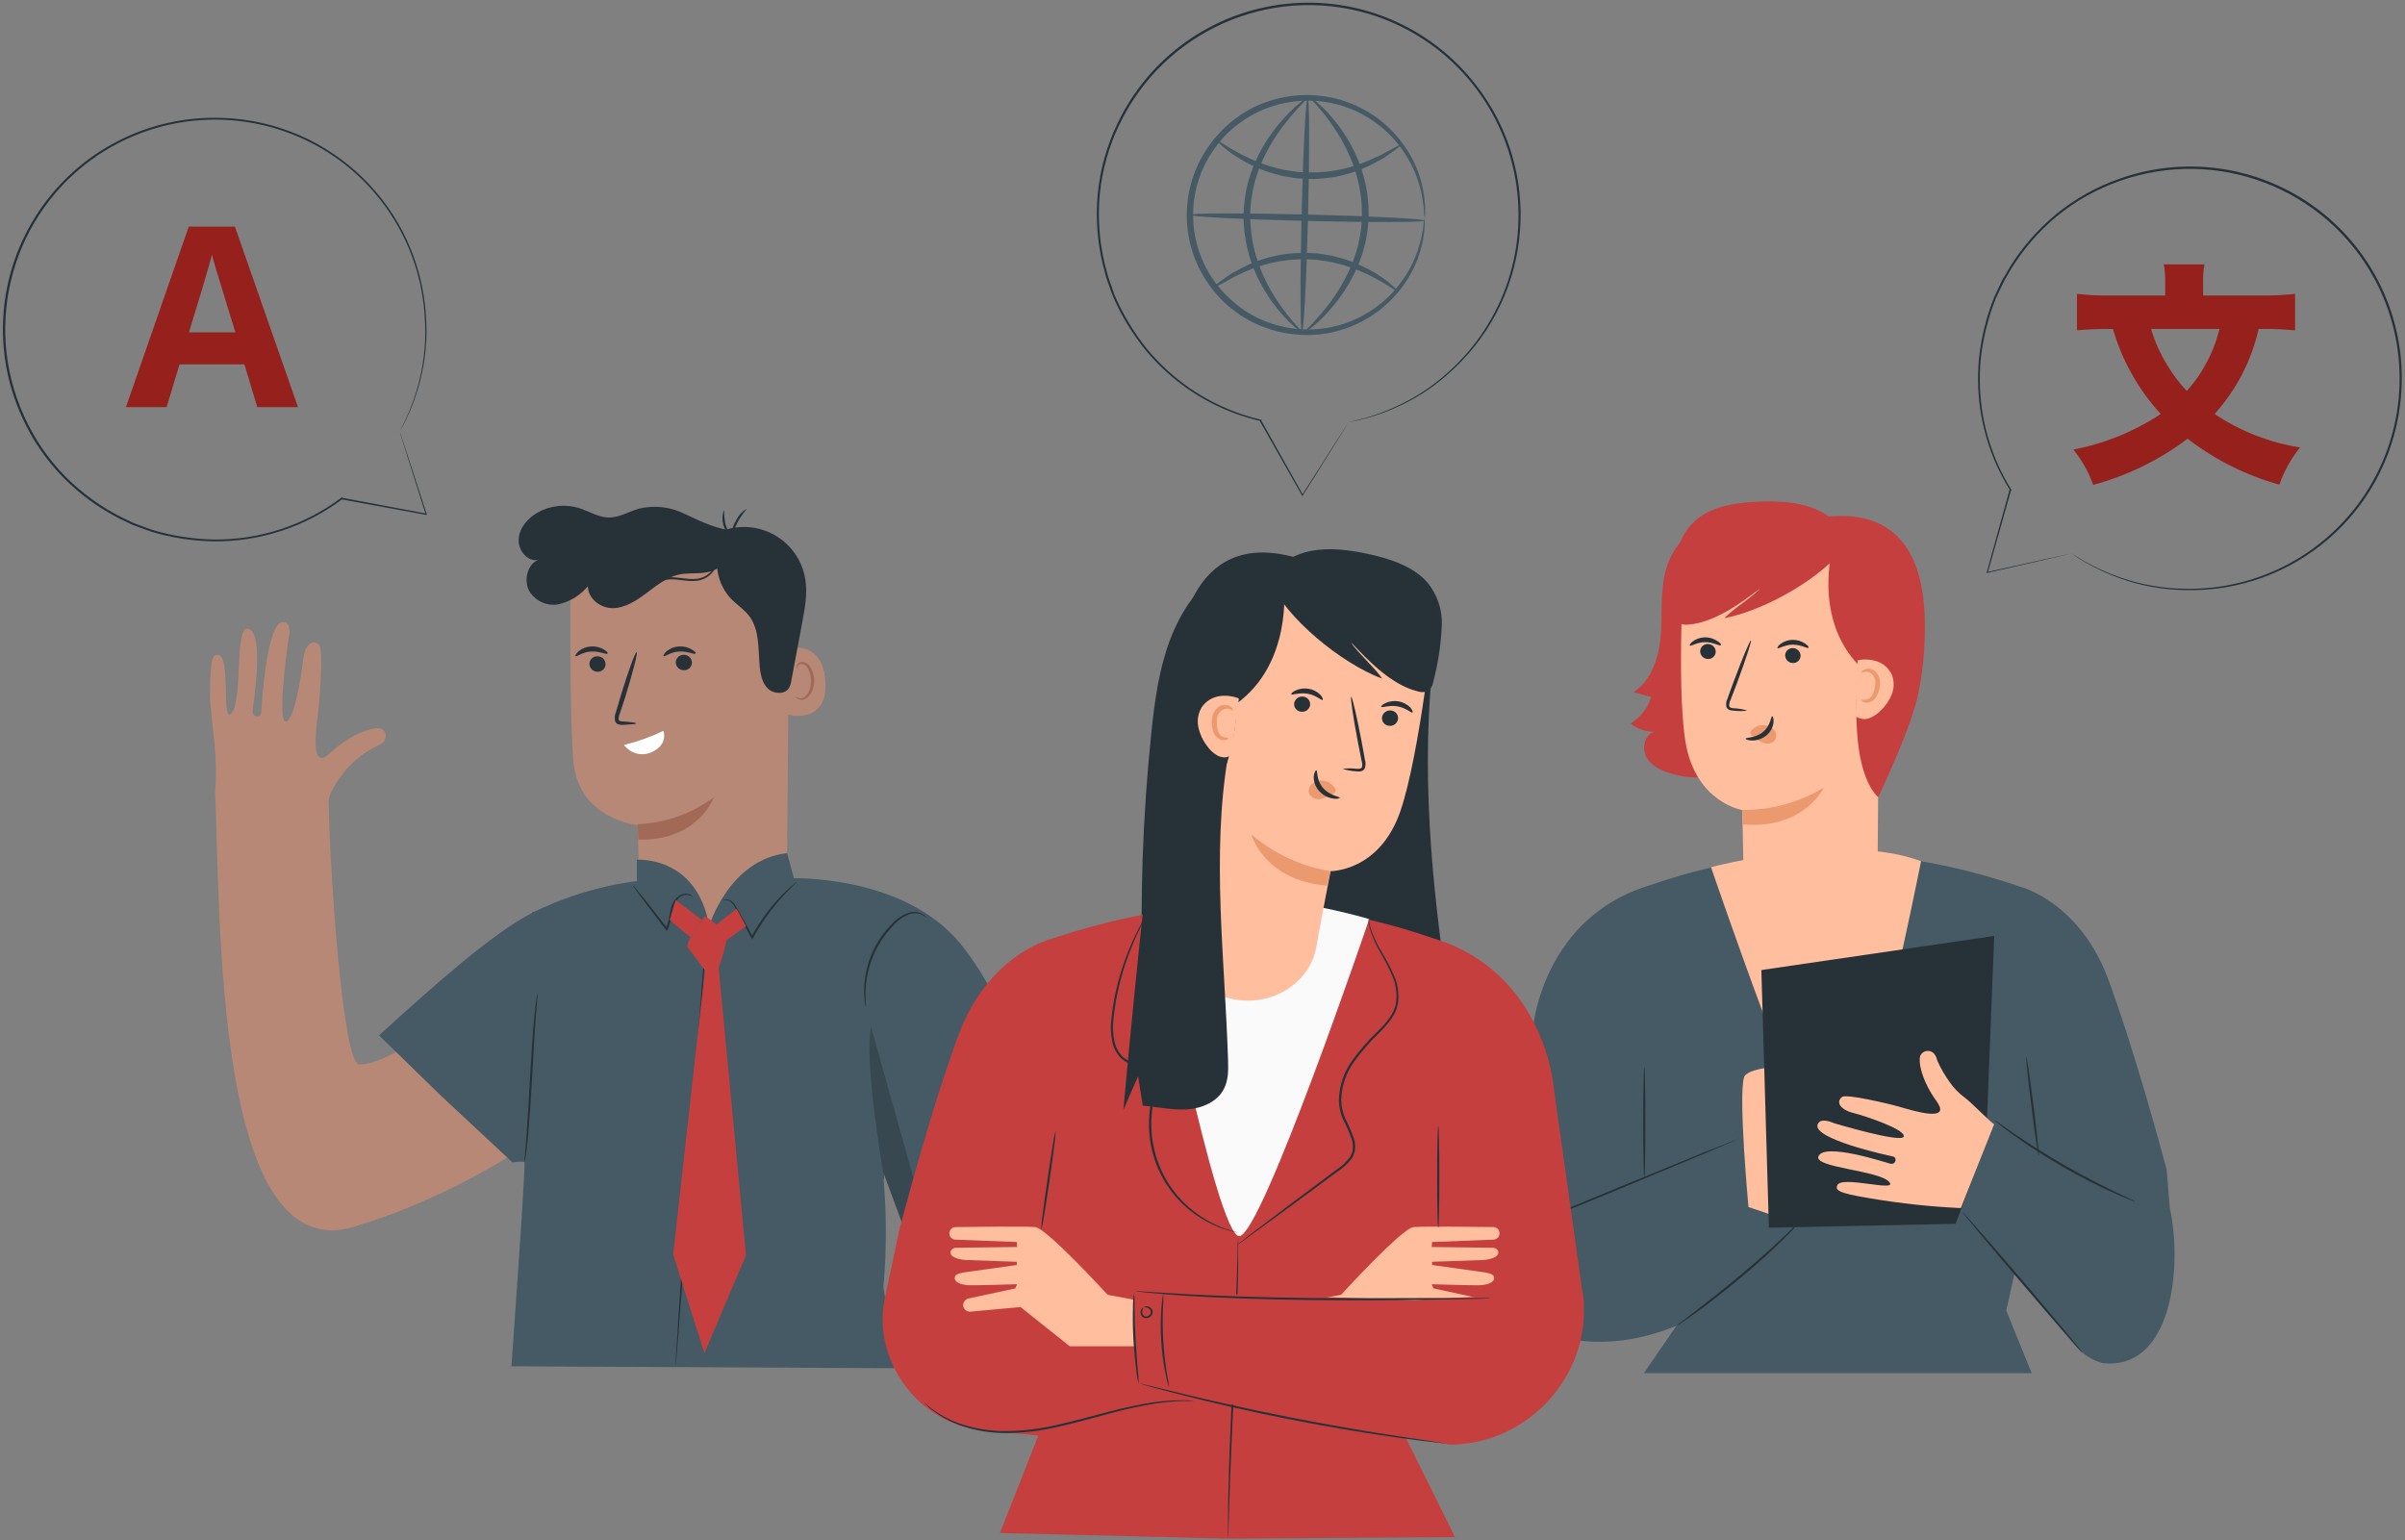 <svg xmlns="http://www.w3.org/2000/svg" xmlns:xlink="http://www.w3.org/1999/xlink" width="573px" height="367px" viewBox="0 0 573 367"><rect x="0" y="0" width="573" height="367" fill="#808080" stroke="none"/><title>Translate-for-us</title><desc>Created with Sketch.</desc><g id="Website" stroke="none" stroke-width="1" fill="none" fill-rule="evenodd"><g id="Our-Ministry" transform="translate(-539, -8782)" fill-rule="nonzero"><g id="Body" transform="translate(-118, 1106)"><g id="Contribute" transform="translate(118, 7145)"><g id="Translate" transform="translate(486, 447)"><g id="Translate-for-us" transform="translate(17, 63)"><g id="speech-bubbles--inject-369" transform="translate(36, 0)"><g id="World" transform="translate(240.274, 0.679)"><path d="M99.176,72.231 C99.038,71.651 98.971,71.057 98.976,70.461 C98.943,69.743 98.86,69.027 98.726,68.321 C98.607,67.356 98.419,66.4 98.166,65.461 C97.541,62.865 96.529,60.377 95.166,58.081 C93.404,55.034 91.076,52.352 88.306,50.181 C84.972,47.539 81.063,45.716 76.896,44.861 C72.118,43.878 67.165,44.185 62.546,45.751 C60.043,46.57 57.682,47.77 55.546,49.311 C53.291,50.858 51.305,52.763 49.666,54.951 C42.393,64.336 42.077,77.364 48.886,87.091 C49.69,88.227 50.572,89.307 51.526,90.321 C52.465,91.289 53.468,92.194 54.526,93.031 C56.577,94.667 58.867,95.979 61.316,96.921 C65.851,98.707 70.779,99.256 75.596,98.511 C79.802,97.855 83.796,96.221 87.256,93.741 C90.129,91.71 92.587,89.147 94.496,86.191 C95.957,83.959 97.079,81.522 97.826,78.961 C98.124,78.035 98.358,77.089 98.526,76.131 C98.693,75.434 98.807,74.725 98.866,74.011 C98.892,73.411 98.99,72.817 99.156,72.241 C99.224,72.836 99.224,73.436 99.156,74.031 C99.148,74.758 99.081,75.484 98.956,76.201 C98.837,77.187 98.647,78.163 98.386,79.121 C97.72,81.777 96.647,84.313 95.206,86.641 C90.923,93.608 83.847,98.392 75.786,99.771 C70.739,100.604 65.561,100.076 60.786,98.241 C58.207,97.278 55.79,95.929 53.616,94.241 C52.489,93.365 51.42,92.416 50.416,91.401 C49.43,90.332 48.515,89.199 47.676,88.011 C40.449,77.756 40.786,63.98 48.506,54.091 C49.395,52.941 50.364,51.855 51.406,50.841 C52.446,49.853 53.555,48.94 54.726,48.111 C56.973,46.504 59.456,45.255 62.086,44.411 C66.943,42.799 72.145,42.522 77.146,43.611 C85.125,45.355 91.963,50.458 95.906,57.611 C97.243,60.018 98.195,62.619 98.726,65.321 C98.949,66.308 99.092,67.311 99.156,68.321 C99.248,69.04 99.282,69.766 99.256,70.491 C99.293,71.072 99.266,71.656 99.176,72.231 Z" id="Path" fill="#455A64"></path><path d="M93.586,54.771 C93.646,54.861 93.136,55.301 92.166,56.021 L90.366,57.311 C90.016,57.551 89.636,57.831 89.226,58.091 L87.846,58.811 C82.849,61.664 77.168,63.095 71.416,62.951 L68.926,62.841 L66.546,62.461 C66.156,62.401 65.766,62.351 65.386,62.271 L64.266,61.971 C63.536,61.771 62.806,61.601 62.116,61.381 C59.675,60.56 57.328,59.48 55.116,58.161 C51.376,55.901 49.546,53.841 49.686,53.711 C49.826,53.581 51.876,55.261 55.686,57.221 C57.889,58.354 60.188,59.291 62.556,60.021 C63.216,60.221 63.916,60.371 64.626,60.551 L65.696,60.811 L66.806,60.981 L69.086,61.321 L71.456,61.411 C76.97,61.529 82.431,60.304 87.366,57.841 L88.766,57.231 C89.186,57.011 89.576,56.781 89.946,56.571 L91.846,55.571 C92.896,54.961 93.516,54.691 93.586,54.771 Z" id="Path" fill="#455A64"></path><path d="M48.866,88.751 C48.806,88.671 49.316,88.231 50.286,87.501 L52.086,86.211 C52.436,85.971 52.816,85.691 53.226,85.431 L54.606,84.711 C59.603,81.862 65.285,80.433 71.036,80.581 L73.526,80.691 L75.906,81.061 C76.296,81.131 76.686,81.181 77.066,81.261 L78.186,81.551 C78.916,81.761 79.646,81.931 80.336,82.151 C82.778,82.965 85.125,84.041 87.336,85.361 C91.076,87.631 92.906,89.691 92.766,89.821 C92.626,89.951 90.576,88.271 86.766,86.311 C84.565,85.17 82.266,84.23 79.896,83.501 C79.226,83.311 78.526,83.161 77.826,82.981 L76.756,82.711 L75.646,82.541 L73.366,82.211 L70.996,82.111 C65.477,81.994 60.013,83.223 55.076,85.691 L53.726,86.321 C53.306,86.541 52.916,86.781 52.546,86.981 L50.646,88.041 C49.556,88.571 48.926,88.841 48.866,88.751 Z" id="Path" fill="#455A64"></path><path d="M99.156,72.881 C99.156,73.311 86.626,73.351 71.156,72.971 C55.686,72.591 43.226,71.971 43.236,71.521 C43.246,71.071 55.756,71.061 71.236,71.441 C86.716,71.821 99.166,72.461 99.156,72.881 Z" id="Path" fill="#455A64"></path><path d="M69.926,99.471 C69.506,99.471 69.466,86.951 69.836,71.521 C70.206,56.091 70.836,43.591 71.286,43.601 C71.736,43.611 71.746,56.131 71.376,71.601 C71.006,87.071 70.346,99.481 69.926,99.471 Z" id="Path" fill="#455A64"></path><path d="M69.926,99.431 C69.826,99.591 66.746,97.501 63.186,92.781 C61.11,90.002 59.428,86.95 58.186,83.711 C56.675,79.713 55.942,75.464 56.026,71.191 C56.127,66.911 57.086,62.694 58.846,58.791 C60.259,55.627 62.096,52.67 64.306,50.001 C68.066,45.451 71.166,43.441 71.306,43.601 C71.446,43.761 68.646,46.061 65.186,50.671 C63.175,53.352 61.496,56.266 60.186,59.351 C58.577,63.104 57.698,67.129 57.596,71.211 C57.537,75.299 58.214,79.363 59.596,83.211 C60.735,86.365 62.264,89.365 64.146,92.141 C67.306,96.911 70.086,99.261 69.926,99.431 Z" id="Path" fill="#455A64"></path><path d="M43.296,113.181 L43.296,113.181 L42.956,113.271 L41.956,113.511 L38.076,114.421 L23.216,117.821 L23.016,117.871 L23.076,117.671 L28.536,97.931 L28.536,97.791 L28.726,97.791 L28.566,98.051 C24.054,90.794 21.469,82.506 21.056,73.971 C20.945,71.583 20.999,69.191 21.216,66.811 C21.48,64.339 21.907,61.887 22.496,59.471 C23.101,56.968 23.887,54.511 24.846,52.121 C25.406,50.931 25.966,49.731 26.536,48.531 C26.823,47.919 27.157,47.331 27.536,46.771 C27.876,46.191 28.216,45.611 28.536,45.031 C31.478,40.294 35.161,36.06 39.446,32.491 C43.973,28.757 49.126,25.856 54.666,23.921 C71.189,18.037 89.583,21.168 103.229,32.187 C116.875,43.207 123.809,60.529 121.536,77.921 C118.321,103.616 96.11,122.662 70.226,121.921 C65.045,121.841 59.911,120.919 55.026,119.191 C51.943,118.114 48.976,116.734 46.166,115.071 C45.166,114.491 44.476,114.071 44.026,113.711 L43.306,113.211 L44.026,113.661 C44.526,113.971 45.256,114.421 46.216,114.981 C49.042,116.594 52.015,117.934 55.096,118.981 C59.969,120.665 65.081,121.553 70.236,121.611 C88.095,122.005 104.813,112.86 114.114,97.609 C123.415,82.358 123.892,63.308 115.366,47.611 C103.61,26.073 77.962,16.249 54.826,24.421 C49.334,26.335 44.222,29.202 39.726,32.891 C35.483,36.429 31.836,40.625 28.926,45.321 C28.586,45.891 28.246,46.471 27.926,47.041 C27.57,47.599 27.253,48.18 26.976,48.781 L25.276,52.321 C24.317,54.69 23.535,57.127 22.936,59.611 C22.345,62.003 21.914,64.432 21.646,66.881 C21.425,69.244 21.369,71.62 21.476,73.991 C21.863,82.459 24.403,90.688 28.856,97.901 L29.036,98.191 L28.696,98.191 L28.696,98.191 L28.876,98.071 C26.726,105.681 24.876,112.341 23.316,117.791 L23.176,117.631 L38.056,114.321 L41.946,113.481 L42.946,113.271 C43.061,113.244 43.178,113.224 43.296,113.211 L43.296,113.211 L43.296,113.181 Z" id="Path" fill="#263238" transform="translate(71.481, 71.471) rotate(-45) translate(-71.481, -71.471) "></path><path d="M71.906,43.611 C72.016,43.451 75.096,45.541 78.646,50.261 C80.722,53.04 82.404,56.092 83.646,59.331 C85.147,63.335 85.88,67.586 85.806,71.861 C85.7,76.137 84.741,80.35 82.986,84.251 C81.566,87.411 79.729,90.367 77.526,93.041 C73.766,97.591 70.656,99.611 70.526,99.441 C70.396,99.271 73.186,96.981 76.636,92.371 C78.647,89.69 80.326,86.776 81.636,83.691 C83.237,79.936 84.113,75.912 84.216,71.831 C84.275,67.743 83.598,63.678 82.216,59.831 C81.071,56.677 79.539,53.677 77.656,50.901 C74.526,46.131 71.726,43.781 71.906,43.611 Z" id="Path" fill="#455A64"></path></g><g id="A" transform="translate(0, 49)"><path d="M95.24,74.88 L95.24,74.88 C95.24,74.88 95.24,74.99 95.37,75.21 C95.5,75.43 95.55,75.76 95.7,76.21 L96.94,79.99 C98.03,83.32 99.62,88.21 101.66,94.48 L101.72,94.68 L101.52,94.68 L81.36,90.99 L81.23,90.99 L81.23,90.85 L81.23,90.85 L81.5,90.98 C72.698,97.557 61.987,101.075 51,101 C48.512,100.96 46.03,100.753 43.57,100.38 C41.023,99.997 38.506,99.432 36.04,98.69 L32.31,97.33 C31.678,97.109 31.063,96.842 30.47,96.53 L28.65,95.66 C23.667,93.152 19.122,89.857 15.19,85.9 C11.068,81.722 7.72,76.847 5.3,71.5 C-2.024,55.571 -0.542,36.98 9.212,22.413 C18.967,7.845 35.592,-0.606 53.11,0.1 C78.984,1.027 99.92,21.457 101.48,47.3 C101.861,52.467 101.399,57.662 100.11,62.68 C99.315,65.85 98.203,68.933 96.79,71.88 C96.3,72.88 95.91,73.65 95.63,74.13 L95.2,74.89 L95.58,74.13 C95.85,73.6 96.23,72.84 96.7,71.83 C98.07,68.875 99.148,65.794 99.92,62.63 C101.164,57.628 101.593,52.458 101.19,47.32 C100.22,32.025 92.288,18.019 79.67,9.32 C62.76,-2.282 40.497,-2.444 23.42,8.91 C3.044,22.564 -4.42,48.982 5.8,71.28 C8.195,76.575 11.505,81.406 15.58,85.55 C19.472,89.468 23.97,92.733 28.9,95.22 L30.71,96.09 C31.294,96.405 31.903,96.673 32.53,96.89 L36.21,98.24 C38.656,98.982 41.153,99.547 43.68,99.93 C46.117,100.301 48.576,100.511 51.04,100.56 C61.937,100.632 72.559,97.141 81.29,90.62 L81.56,90.42 L81.56,90.76 L81.56,90.76 L81.43,90.59 L101.56,94.37 L101.42,94.53 L96.82,80 L95.63,76.2 C95.5,75.78 95.41,75.45 95.34,75.2 C95.27,74.95 95.24,74.86 95.24,74.86 L95.24,74.88 Z" id="Path" fill="#263238"></path><path d="M61.305,69.016 L58.231,58.82 L42.766,58.82 L39.695,69.016 L30,69.016 L44.973,26 L55.97,26 L71,69.016 L61.305,69.016 Z M56.084,51.202 C53.24,41.962 51.639,36.736 51.281,35.525 C50.922,34.314 50.666,33.357 50.511,32.653 C49.873,35.155 48.045,41.338 45.027,51.202 L56.084,51.202 Z" id="Shape" fill="#96201C"></path></g><g id="Chinese" transform="translate(471.274, 60.679)"><path d="M22.296,92.181 L22.296,92.181 L21.956,92.271 L20.956,92.511 L17.076,93.421 L2.216,96.821 L2.016,96.871 L2.076,96.671 L7.536,76.931 L7.536,76.791 L7.726,76.791 L7.566,77.051 C3.054,69.794 0.469,61.506 0.056,52.971 C-0.055,50.583 -0.001,48.191 0.216,45.811 C0.48,43.339 0.907,40.887 1.496,38.471 C2.101,35.968 2.887,33.511 3.846,31.121 C4.406,29.931 4.966,28.731 5.536,27.531 C5.823,26.919 6.157,26.331 6.536,25.771 C6.876,25.191 7.216,24.611 7.536,24.031 C10.478,19.294 14.161,15.06 18.446,11.491 C22.973,7.757 28.126,4.856 33.666,2.921 C50.189,-2.963 68.583,0.168 82.229,11.187 C95.875,22.207 102.809,39.529 100.536,56.921 C97.321,82.616 75.11,101.662 49.226,100.921 C44.045,100.841 38.911,99.919 34.026,98.191 C30.943,97.114 27.976,95.734 25.166,94.071 C24.166,93.491 23.476,93.071 23.026,92.711 L22.306,92.211 L23.026,92.661 C23.526,92.971 24.256,93.421 25.216,93.981 C28.042,95.594 31.015,96.934 34.096,97.981 C38.969,99.665 44.081,100.553 49.236,100.611 C67.095,101.005 83.813,91.86 93.114,76.609 C102.415,61.358 102.892,42.308 94.366,26.611 C82.61,5.073 56.962,-4.751 33.826,3.421 C28.334,5.335 23.222,8.202 18.726,11.891 C14.483,15.429 10.836,19.625 7.926,24.321 C7.586,24.891 7.246,25.471 6.926,26.041 C6.57,26.599 6.253,27.18 5.976,27.781 L4.276,31.321 C3.317,33.69 2.535,36.127 1.936,38.611 C1.345,41.003 0.914,43.432 0.646,45.881 C0.425,48.244 0.369,50.62 0.476,52.991 C0.863,61.459 3.403,69.688 7.856,76.901 L8.036,77.191 L7.696,77.191 L7.696,77.191 L7.876,77.071 C5.726,84.681 3.876,91.341 2.316,96.791 L2.176,96.631 L17.056,93.321 L20.946,92.481 L21.946,92.271 C22.061,92.244 22.178,92.224 22.296,92.211 L22.296,92.211 L22.296,92.181 Z" id="Path" fill="#263238"></path><path d="M66.848,38.703 C65.988,42.531 64.631,46.229 62.811,49.703 C61.053,53.046 58.887,56.156 56.363,58.963 C62.494,63.067 69.442,65.789 76.726,66.941 C74.585,69.59 72.915,72.589 71.792,75.805 C63.868,73.599 56.445,69.882 49.93,64.858 C43.202,69.923 35.572,73.657 27.448,75.861 C26.351,72.812 24.755,69.966 22.726,67.441 C30.153,66.018 37.225,63.137 43.534,58.963 C40.794,55.985 38.422,52.688 36.469,49.142 C34.628,45.843 33.179,42.34 32.152,38.703 L31.033,38.703 C28.339,38.703 25.819,38.815 23.576,39.04 L23.576,30.344 C26.123,30.637 28.685,30.769 31.249,30.737 L44.591,30.737 L44.591,27.138 C44.6,25.858 44.488,24.58 44.254,23.321 L53.952,23.321 C53.721,24.561 53.609,25.821 53.618,27.082 L53.618,30.731 L67.799,30.731 C70.385,30.763 72.97,30.631 75.54,30.338 L75.54,39.04 C73.08,38.8 70.609,38.687 68.138,38.703 L66.848,38.703 Z M41.23,38.703 C42.099,41.689 43.371,44.543 45.01,47.186 C46.33,49.461 47.915,51.572 49.732,53.474 C51.46,51.588 52.947,49.495 54.159,47.242 C55.68,44.574 56.812,41.702 57.52,38.712 L41.23,38.703 Z" id="Shape" fill="#96201C"></path></g></g><g id="character-3--inject-369" transform="translate(391, 140)"><path d="M50.7,6.9 C45.81,8.04 42.7,12.99 41.63,17.9 C40.56,22.81 41.1,27.9 40.63,32.9 C40.16,37.9 38.41,43.21 34.2,45.9 L38.39,47.12 C37.562,49.744 35.815,51.981 33.47,53.42 C35.108,54.687 37.12,55.373 39.19,55.37 C36.73,56.02 36.05,59.54 37.41,61.69 C38.77,63.84 41.36,64.86 43.83,65.49 C46.719,66.377 49.793,66.471 52.73,65.76 C56.73,64.55 59.81,60.99 61.36,57.05 C62.91,53.11 63.2,48.81 63.36,44.58 C63.66,33.99 63.04,23.29 60.36,13.04 C59.7,10.56 58.8,7.93 56.69,6.47 C54.58,5.01 50.98,5.6 50.34,8.08" id="Path" fill="#C53F3F"></path><path d="M161.23,159.76 C160.07,155.34 153.31,130.44 147.23,114.18 C140.52,96.13 126.68,92.4 126.68,92.4 C95.53,81.77 67.54,81.71 37.68,92.07 C36.68,92.37 35.79,92.69 34.9,93.07 L34.81,93.07 L34.81,93.07 C12.64,101.77 10.35,125.19 10.35,125.19 L1,182 C0.902,182.449 0.829,182.903 0.78,183.36 L0.69,183.9 L0.69,183.9 C0.366,189.333 3.384,194.415 8.31,196.73 C21.31,202.73 33.75,201.3 44.43,196.89 L36.67,208.19 L129.06,208.19 L123,193.28 L125,184.28 L139.31,201.5 C141.024,203.561 143.321,205.056 145.9,205.79 C162.4,207.71 165.07,183.14 161.97,168.84 L161.97,168.84" id="Path" fill="#455A64"></path><path d="M102.7,86.21 C102.7,86.21 87.79,161.21 82.54,160.63 C77.29,160.05 52.66,87.63 52.66,87.63 C52.66,87.63 84.14,79.23 102.7,86.21 Z" id="Path" fill="#FFBE9D"></path><path d="M60.42,91.74 C60.34,83.11 60.1,74.02 60.1,74.02 C60.1,74.02 48.97,72.25 46.57,57.75 C44.29,43.93 46.38,11.96 46.38,11.96 L46.38,11.96 C62.502,5.374 81.02,9.501 92.82,22.31 L92.82,22.31 L92.31,92.43 C92.25,100.57 85.2,107 76.49,106.87 L76.49,106.87 C67.68,106.74 60.49,100 60.42,91.74 Z" id="Path" fill="#FFBE9D"></path><path d="M50.07,36.15 C50.064,37.158 50.862,37.987 51.87,38.02 C52.349,38.056 52.822,37.896 53.182,37.578 C53.541,37.26 53.757,36.81 53.78,36.33 C53.786,35.322 52.988,34.493 51.98,34.46 C51.501,34.424 51.028,34.584 50.668,34.902 C50.309,35.22 50.093,35.67 50.07,36.15 L50.07,36.15 Z" id="Path" fill="#263238"></path><path d="M47.62,34.83 C47.85,35.07 49.25,34.02 51.25,34.01 C53.25,34 54.73,35.01 54.95,34.75 C55.17,34.49 54.81,34.21 54.17,33.75 C53.287,33.148 52.238,32.836 51.17,32.86 C50.126,32.883 49.115,33.233 48.28,33.86 C47.71,34.28 47.5,34.72 47.62,34.83 Z" id="Path" fill="#263238"></path><path d="M70.32,37.12 C70.314,38.128 71.112,38.957 72.12,38.99 C72.594,39.017 73.059,38.854 73.412,38.537 C73.765,38.219 73.977,37.774 74,37.3 C74.006,36.292 73.208,35.463 72.2,35.43 C71.726,35.403 71.261,35.566 70.908,35.883 C70.555,36.201 70.343,36.646 70.32,37.12 L70.32,37.12 Z" id="Path" fill="#263238"></path><path d="M68.51,35.43 C68.75,35.67 70.15,34.62 72.15,34.61 C74.15,34.6 75.63,35.61 75.84,35.35 C76.05,35.09 75.71,34.81 75.07,34.35 C74.187,33.748 73.138,33.436 72.07,33.46 C71.024,33.475 70.011,33.826 69.18,34.46 C68.61,34.88 68.4,35.32 68.51,35.43 Z" id="Path" fill="#263238"></path><path d="M61.34,50.32 C60.281,50 59.186,49.812 58.08,49.76 C57.57,49.76 57.08,49.61 57,49.26 C56.951,48.731 57.066,48.201 57.33,47.74 L58.82,43.84 C60.88,38.28 62.38,33.72 62.15,33.63 C61.92,33.54 60.07,37.99 58,43.55 C57.51,44.92 57,46.22 56.58,47.47 C56.264,48.086 56.175,48.795 56.33,49.47 C56.479,49.834 56.79,50.108 57.17,50.21 C57.454,50.284 57.746,50.324 58.04,50.33 C59.136,50.467 60.245,50.464 61.34,50.32 L61.34,50.32 Z" id="Path" fill="#263238"></path><path d="M60.1,74 C66.932,74.062 73.648,72.227 79.5,68.7 C79.5,68.7 74.84,78.7 60.31,77.43 L60.1,74 Z" id="Path" fill="#EB996E"></path><path d="M62.21,55.14 C62.986,54.167 64.202,53.655 65.44,53.78 C66.332,53.858 67.155,54.295 67.72,54.99 C68.273,55.672 68.341,56.627 67.89,57.38 C67.236,58.118 66.198,58.384 65.27,58.05 C64.324,57.722 63.454,57.209 62.71,56.54 C62.481,56.382 62.284,56.182 62.13,55.95 C61.976,55.727 61.976,55.433 62.13,55.21" id="Path" fill="#EB996E"></path><path d="M67.24,51.67 C66.91,51.67 66.92,53.83 65.07,55.38 C63.22,56.93 60.9,56.71 60.89,57.01 C60.89,57.15 61.41,57.43 62.39,57.45 C63.663,57.46 64.899,57.021 65.88,56.21 C66.826,55.435 67.426,54.317 67.55,53.1 C67.63,52.2 67.39,51.66 67.24,51.67 Z" id="Path" fill="#263238"></path><path d="M85,10.62 C79.83,18.28 65.91,26.32 55.88,28.3 C57.03,26.73 63.15,22.81 64.29,21.25 C59.79,24.73 53.29,29.4 47.29,29.82 C46.58,29.93 45.853,29.829 45.2,29.53 C44.498,28.992 44.091,28.154 44.1,27.27 C43.688,22.893 43.752,18.484 44.29,14.12 C44.709,10.432 46.523,7.044 49.36,4.65 C53.19,1.58 58.72,0.75 63.95,0.53 C68.33,0.35 72.85,0.53 76.89,2.04 C80.93,3.55 84.41,6.62 85.06,10.36" id="Path" fill="#C53F3F"></path><path d="M103.43,35.99 C103.73,28.49 105.97,1.45 80.2,4.13 L81.66,11.4 C81.66,11.4 76.85,28.24 87.92,39.6 C87.92,39.6 84.77,63.32 92.47,70.98 C92.47,70.98 100.73,53.8 102.15,45.71 C102.774,42.499 103.201,39.253 103.43,35.99 Z" id="Path" fill="#C53F3F"></path><path d="M87.59,38.34 C89.142,38.002 90.757,38.096 92.26,38.61 C93.771,39.144 95.008,40.255 95.7,41.7 C96.312,43.178 96.337,44.834 95.77,46.33 C95.199,47.815 94.304,49.155 93.15,50.25 C92.374,51.091 91.412,51.738 90.34,52.14 C89.25,52.523 88.041,52.343 87.11,51.66" id="Path" fill="#FFBE9D"></path><path d="M88.5,47.74 C88.33,47.8 89.01,48.74 90.42,48.35 C91.183,48.087 91.812,47.533 92.17,46.81 C92.587,46.008 92.842,45.131 92.92,44.23 C93.034,43.269 92.796,42.299 92.25,41.5 C91.8,40.818 91.064,40.38 90.25,40.31 C88.79,40.31 88.34,41.31 88.51,41.31 C88.68,41.31 89.19,40.9 90.14,41.12 C91.357,41.573 92.056,42.851 91.78,44.12 C91.62,45.72 91.01,47.18 90.16,47.55 C89.31,47.92 88.6,47.61 88.5,47.74 Z" id="Path" fill="#EB996E"></path><path d="M36.75,161.59 C36.61,161.59 36.49,155.7 36.49,148.43 C36.49,141.16 36.61,135.28 36.75,135.28 C36.89,135.28 37.01,141.17 37.01,148.43 C37.01,155.69 36.89,161.59 36.75,161.59 Z" id="Path" fill="#263238"></path><path d="M74.3,134.73 C74.3,134.73 61.3,134.88 60.51,137.73 C59.15,142.49 61.58,168.62 61.58,168.62 L73.53,172.62 C73.53,172.62 79.29,171.29 76.63,160.2 C74.893,153.232 72.236,146.527 68.73,140.26 C68.73,140.26 84.61,140.7 84.17,137.15 C83.73,133.6 74.3,134.73 74.3,134.73 Z" id="Path" fill="#FFBE9D"></path><path d="M69.14,142.44 C69.85,142.3 85.72,140.99 84.73,143.53 C83.74,146.07 69.14,146.7 69.14,146.7 L69.14,142.44 Z" id="Path" fill="#FFBE9D"></path><polygon id="Path" fill="#263238" points="120.13 104.02 118.17 153.58 110.93 172.61 66.45 173.53 64.65 112.14"></polygon><path d="M59.48,152.2 C59.312,152.315 59.131,152.409 58.94,152.48 L57.34,153.2 L51.41,155.73 L31.79,163.92 L21,168.37 C18.024,169.486 15.136,170.823 12.36,172.37 C10.5,173.424 8.858,174.822 7.52,176.49 C6.6,177.69 6.27,178.49 6.22,178.49 C6.272,178.29 6.353,178.098 6.46,177.92 C6.708,177.388 7.01,176.882 7.36,176.41 C8.652,174.663 10.285,173.197 12.16,172.1 C14.932,170.501 17.828,169.126 20.82,167.99 L31.63,163.51 L51.31,155.46 L57.31,153.08 L58.95,152.46 C59.115,152.352 59.293,152.265 59.48,152.2 Z" id="Path" fill="#263238"></path><path d="M74.19,171.62 C73.894,172.047 73.56,172.445 73.19,172.81 C72.54,173.56 71.57,174.61 70.32,175.86 C67.83,178.38 64.23,181.7 60.09,185.16 C55.95,188.62 52.09,191.6 49.21,193.68 C47.78,194.68 46.61,195.54 45.79,196.1 C45.381,196.408 44.946,196.679 44.49,196.91 C44.852,196.541 45.247,196.206 45.67,195.91 L48.99,193.36 C51.79,191.21 55.62,188.2 59.76,184.74 C63.9,181.28 67.52,178.03 70.06,175.58 C71.34,174.37 72.35,173.35 73.06,172.66 C73.406,172.281 73.784,171.933 74.19,171.62 Z" id="Path" fill="#263238"></path><path d="M141.18,203.34 C141.07,203.44 134.55,195.96 126.61,186.64 C118.67,177.32 112.32,169.7 112.43,169.64 C112.54,169.58 119.06,177 127,186.3 C134.94,195.6 141.29,203.25 141.18,203.34 Z" id="Path" fill="#263238"></path><path d="M153.75,167.33 C153.257,167.2 152.775,167.029 152.31,166.82 C151.39,166.46 150.07,165.9 148.46,165.18 C145.24,163.73 140.86,161.57 136.2,158.87 C131.54,156.17 127.47,153.46 124.61,151.39 C123.18,150.39 122.04,149.49 121.27,148.87 C120.853,148.573 120.465,148.238 120.11,147.87 C120.561,148.108 120.989,148.385 121.39,148.7 C122.28,149.31 123.44,150.11 124.82,151.08 C127.73,153.08 131.82,155.72 136.46,158.41 C141.1,161.1 145.46,163.31 148.62,164.83 L152.39,166.62 C152.864,166.816 153.319,167.053 153.75,167.33 Z" id="Path" fill="#263238"></path><path d="M130.73,156.45 C130.59,156.45 129.81,151.18 128.99,144.64 C128.17,138.1 127.62,132.77 127.76,132.76 C127.9,132.75 128.69,138.03 129.51,144.57 C130.33,151.11 130.88,156.44 130.73,156.45 Z" id="Path" fill="#263238"></path><path d="M112.19,168.86 C104.99,168.53 97.817,167.761 90.71,166.56 C82.3,165.22 82.39,164.45 82.71,163.49 C83.51,160.91 97.59,165.29 95.06,162.58 C92.53,159.87 77.28,159.23 78.23,156.58 C79.47,153.11 94.13,157.97 95.4,158.29 C96.67,158.61 97.12,156.78 95.96,156.55 C94.3,156.22 76.87,152.37 78.05,148.95 C78.71,147.05 81.99,148.64 81.99,148.64 C81.99,148.64 98.06,153.46 98.57,151.82 C99.08,150.18 89.74,147.01 86.51,146.18 C83.28,145.35 82.39,143.49 83.89,142.37 C84.89,141.61 94.89,143.94 98,144.85 C101.11,145.76 109.82,148.38 106.52,143.6 L106.38,143.37 C103,138.75 101.93,134.07 102.54,132.5 C102.882,131.832 103.57,131.412 104.32,131.412 C105.07,131.412 105.758,131.832 106.1,132.5 C106.261,132.731 106.374,132.994 106.43,133.27 C106.462,133.409 106.502,133.546 106.55,133.68 C107.345,135.473 108.324,137.178 109.47,138.77 C110.461,140.224 111.692,141.499 113.11,142.54 C114.75,143.73 118.9,148.11 120.11,148.89" id="Path" fill="#FFBE9D"></path></g><g id="character-2--inject-369" transform="translate(86, 141)"><path d="M119.59,108.91 L119.59,108.91 C110.236,108.739 102.662,101.261 102.37,91.91 C102.13,84.12 101.95,76.61 101.95,76.61 C101.95,76.61 87.64,75.28 86.59,61.12 C85.54,46.96 85.99,14.27 85.99,14.27 L85.99,14.27 C101.962,6.209 121.047,7.421 135.87,17.44 L138.07,18.93 L137.46,91.53 C137.415,96.211 135.503,100.68 132.147,103.944 C128.791,107.208 124.27,108.996 119.59,108.91 L119.59,108.91 Z" id="Path" fill="#B78876"></path><path d="M101.6,52.38 C101.6,52.22 100.38,52.05 98.4,51.9 C97.88,51.9 97.48,51.79 97.4,51.52 C97.357,51.007 97.453,50.492 97.68,50.03 L99,46 C100.78,40.22 102,35.46 101.69,35.37 C101.38,35.28 99.69,39.89 97.93,45.67 C97.51,47.08 97.11,48.43 96.72,49.76 C96.428,50.436 96.376,51.19 96.57,51.9 C96.745,52.284 97.089,52.565 97.5,52.66 C97.79,52.717 98.085,52.737 98.38,52.72 C100.36,52.64 101.59,52.53 101.6,52.38 Z" id="Path" fill="#263238"></path><path d="M108.07,54.14 C105.065,55.593 101.914,56.722 98.67,57.51 C100.163,59.538 102.858,60.268 105.17,59.27 C109.31,57.45 108.07,54.14 108.07,54.14 Z" id="Path" fill="#FFFFFF"></path><path d="M101.92,76.39 C108.47,76.11 114.789,73.886 120.07,70 C120.07,70 116.33,80.47 102.07,80.06 L101.92,76.39 Z" id="Path" fill="#A36957"></path><path d="M137.28,36.42 C137.272,35.287 138.149,34.344 139.28,34.27 C141.93,34.2 146.28,35.27 146.66,42.54 C147.24,52.97 137.21,50.37 137.18,50.07 C137.15,49.77 137.25,40.47 137.28,36.42 Z" id="Path" fill="#B78876"></path><path d="M139.52,46 C139.52,46 139.7,46.12 140.02,46.24 C140.457,46.415 140.943,46.415 141.38,46.24 C142.46,45.77 143.29,43.97 143.23,42.09 C143.212,41.195 142.989,40.316 142.58,39.52 C142.348,38.869 141.809,38.375 141.14,38.2 C140.701,38.109 140.259,38.345 140.09,38.76 C139.97,39.06 140.09,39.26 139.99,39.28 C139.89,39.3 139.76,39.12 139.82,38.68 C139.865,38.422 139.995,38.186 140.19,38.01 C140.467,37.774 140.827,37.659 141.19,37.69 C142.074,37.81 142.832,38.382 143.19,39.2 C143.68,40.055 143.958,41.015 144,42 C144.05,44.1 143.08,46.13 141.6,46.65 C141.044,46.845 140.428,46.775 139.93,46.46 C139.55,46.22 139.48,46 139.52,46 Z" id="Path" fill="#A36957"></path><path d="M90.43,38.26 C90.5,39.302 91.386,40.1 92.43,40.06 C92.926,40.066 93.403,39.87 93.751,39.517 C94.1,39.165 94.291,38.686 94.28,38.19 C94.221,37.141 93.33,36.335 92.28,36.38 C91.783,36.377 91.306,36.575 90.958,36.929 C90.61,37.283 90.419,37.763 90.43,38.26 Z" id="Path" fill="#263238"></path><path d="M87.16,36.33 C87.42,36.56 88.8,35.33 90.86,35.24 C92.92,35.15 94.52,36.02 94.72,35.76 C94.92,35.5 94.55,35.2 93.86,34.76 C92.919,34.205 91.829,33.953 90.74,34.04 C89.666,34.106 88.642,34.516 87.82,35.21 C87.22,35.76 87,36.22 87.16,36.33 Z" id="Path" fill="#263238"></path><path d="M111,37.9 C111.064,38.945 111.954,39.746 113,39.7 C113.497,39.705 113.975,39.51 114.325,39.158 C114.675,38.806 114.868,38.327 114.86,37.83 C114.79,36.788 113.904,35.99 112.86,36.03 C112.364,36.027 111.888,36.224 111.538,36.575 C111.189,36.927 110.995,37.404 111,37.9 L111,37.9 Z" id="Path" fill="#263238"></path><path d="M108.13,36.33 C108.39,36.56 109.77,35.33 111.83,35.24 C113.89,35.15 115.48,36.02 115.69,35.76 C115.9,35.5 115.52,35.2 114.82,34.76 C113.883,34.204 112.796,33.952 111.71,34.04 C110.636,34.106 109.612,34.516 108.79,35.21 C108.19,35.76 108,36.22 108.13,36.33 Z" id="Path" fill="#263238"></path><path d="M121.8,9.36 C119.888,13.87 120.813,19.083 124.16,22.66 C125.55,24.1 127.31,25.2 128.52,26.81 C131.02,30.14 130.61,34.72 131.01,38.86 C131.19,40.78 131.64,42.86 133.01,44.13 C134.38,45.4 137.06,45.53 138.01,43.88 C138.277,43.357 138.453,42.792 138.53,42.21 C139.403,37.59 140.27,32.973 141.13,28.36 C141.78,24.89 142.44,21.36 141.84,17.86 C141.132,13.744 138.717,10.118 135.191,7.878 C131.665,5.638 127.357,4.992 123.33,6.1" id="Path" fill="#263238"></path><path d="M124,6.43 C119.19,5.51 116.49,3.97 113.09,2.43 C109.732,0.763 105.896,0.327 102.25,1.2 C99.83,1.88 97.54,3.34 95.05,3.31 C92.56,3.28 90.35,1.82 87.99,1.07 C84.726,0.062 81.193,0.423 78.2,2.07 C75.87,3.35 73.78,5.64 73.58,8.44 C73.38,11.24 75.88,14.13 78.39,13.33 C75.77,14.24 74.71,18.1 76.01,20.67 C77.402,23.146 80.2,24.479 83,24 C85.767,23.389 88.252,21.872 90.06,19.69 C90.12,22.81 93.25,25 96.15,24.91 C99.05,24.82 101.67,23.08 104.06,21.29 C106.45,19.5 108.87,17.55 111.71,16.92 C113.71,16.48 115.71,16.72 117.71,16.48 C119.71,16.24 121.86,15.37 122.83,13.48 C123.8,11.59 127.64,9.37 125.63,9.31" id="Path" fill="#263238"></path><path d="M95.5,21.78 C95.846,21.989 96.204,22.179 96.57,22.35 C97.612,22.696 98.738,22.696 99.78,22.35 C100.504,22.139 101.196,21.833 101.84,21.44 C102.54,21.02 103.25,20.44 104.01,19.93 C104.801,19.328 105.641,18.793 106.52,18.33 C107.493,17.832 108.567,17.562 109.66,17.54 C111.89,17.54 113.9,18.1 115.72,17.94 C117.342,17.841 118.836,17.028 119.8,15.72 C120.474,14.851 120.896,13.813 121.02,12.72 C121.1,11.94 121.02,11.5 121.07,11.5 C121.12,11.5 121.12,11.6 121.16,11.81 C121.212,12.114 121.232,12.422 121.22,12.73 C121.175,13.885 120.785,14.999 120.1,15.93 C119.64,16.588 119.052,17.146 118.37,17.57 C117.582,18.052 116.691,18.34 115.77,18.41 C113.83,18.6 111.77,18.01 109.68,18.05 C107.59,18.09 105.79,19.24 104.29,20.31 C103.52,20.85 102.8,21.38 102.06,21.8 C101.376,22.2 100.639,22.5 99.87,22.69 C98.759,23.028 97.566,22.976 96.49,22.54 C96.205,22.407 95.943,22.231 95.71,22.02 C95.563,21.873 95.493,21.793 95.5,21.78 Z" id="Path" fill="#263238"></path><path d="M122.51,1.49 C122.52,2.603 122.617,3.713 122.8,4.81 C123.15,5.868 123.588,6.895 124.11,7.88 C122.286,6.298 121.646,3.745 122.51,1.49 L122.51,1.49 Z" id="Path" fill="#263238"></path><path d="M127.84,1.27 C127.95,1.38 126.66,2.6 125.7,4.52 C124.74,6.44 124.47,8.18 124.32,8.15 C124.211,6.797 124.529,5.443 125.23,4.28 C125.773,3.034 126.684,1.984 127.84,1.27 L127.84,1.27 Z" id="Path" fill="#263238"></path><polygon id="Path" fill="#B78876" points="194.71 149.55 216.48 205.56 183.16 205.56 167.63 165.68"></polygon><path d="M76.71,104.07 C76.71,104.07 48,133.62 35.6,133.62 C31.54,133.62 28.36,84.4 28.31,70.21 L28.31,70.21 C28.968,68.378 29.909,66.66 31.1,65.12 C32.149,63.655 33.36,62.314 34.71,61.12 C36.413,59.66 38.308,58.439 40.34,57.49 C42.28,56.81 42.44,54.16 40.67,53.63 C38.9,53.1 33.52,54.85 28.67,59.42 C23.82,63.99 25.29,53.76 25.75,50.03 C26.21,46.3 27.08,34.67 26.04,33.65 C24.52,32.15 22.59,33.54 22.21,37.28 C21.83,41.02 20,52.2 18,51.91 C16,51.62 18.66,32.63 18.66,32.63 C18.66,32.63 19.87,28.63 17.66,28.23 C13.58,27.5 12.31,47.86 12.24,49.8 C12.24,51.15 10.04,50.92 10.17,49.47 C10.3,48.02 13.17,30.57 9.06,29.78 C5.89,29.18 7.86,46.53 5.25,49.86 C2.64,53.19 5.1,36.51 2.04,36.06 C0.9,35.9 0.04,35.93 0.04,45.67 C0.04,50.91 2.04,58.82 1.26,68.9 L1.26,68.9 C2.58,98.66 1.12,182.23 34.26,172.33 C70.67,161.43 95.55,137.58 95.55,137.58 L76.71,104.07 Z" id="Path" fill="#B78876"></path><path d="M157.09,130.55 C157.238,130.931 157.345,131.327 157.41,131.73 C157.59,132.49 157.82,133.6 158.08,134.98 C158.59,137.74 159.2,141.57 159.67,145.82 C160.14,150.07 160.38,153.94 160.48,156.74 C160.48,158.14 160.55,159.28 160.54,160.06 C160.571,160.468 160.551,160.877 160.48,161.28 C160.395,160.882 160.348,160.477 160.34,160.07 C160.28,159.18 160.2,158.07 160.11,156.76 C159.92,153.97 159.62,150.12 159.11,145.88 C158.6,141.64 158.11,137.81 157.67,135.04 C157.47,133.74 157.31,132.65 157.17,131.77 C157.096,131.368 157.069,130.958 157.09,130.55 Z" id="Path" fill="#263238"></path><path d="M71.85,205.56 L163.57,206.02 L160.48,186.66 C161.29,177.472 161.246,168.23 160.35,159.05 L165,171.64 L202.91,152.64 C202.91,152.64 189.13,115.9 177.59,103.45 C163.02,87.72 136.79,89.29 136.79,89.29 L119.07,101.29 L102.76,89.8 C94.011,90.826 85.494,93.303 77.56,97.13 L76.72,97.37 L76.72,97.55 C67.1,102.55 53.37,114.82 40.3,126.71 L55.39,141.4 L72.1,156.97 C73.046,156.83 74.005,156.789 74.96,156.85 C75.24,158.57 71.85,205.56 71.85,205.56 Z" id="Path" fill="#455A64"></path><path d="M157.53,124.68 L170,169.14 L165,171.64 L160.36,159.05 C160.36,159.05 155.83,132.69 157.53,124.68 Z" id="Path" fill="#000000" opacity="0.2"></path><path d="M101.74,89.67 L101.74,84.87 C101.74,84.87 116.06,83.76 118.96,100.68 C118.96,100.68 123.63,84.87 137.53,83.28 L139.53,90.67 C139.53,90.67 132.94,111.26 131.99,111.44 C131.04,111.62 118.99,115.13 118.99,115.13 L111.99,113.55 L104.24,104.72 L101.74,89.67 Z" id="Path" fill="#455A64"></path><path d="M139.84,90.11 C139.603,90.414 139.335,90.692 139.04,90.94 C138.52,91.47 137.76,92.21 136.86,93.18 C134.524,95.687 132.443,98.42 130.65,101.34 C130.21,102.06 129.81,102.77 129.43,103.46 L129.2,103.88 L128.98,103.46 C127.39,100.46 125.98,97.86 124.9,95.83 C124.667,95.439 124.358,95.098 123.99,94.83 C123.694,94.626 123.349,94.505 122.99,94.48 C122.693,94.476 122.398,94.527 122.12,94.63 C122.12,94.63 122.35,94.31 123,94.3 C123.389,94.294 123.771,94.402 124.1,94.61 C124.527,94.889 124.889,95.258 125.16,95.69 C126.29,97.58 127.73,100.23 129.4,103.26 L129,103.26 C129.38,102.56 129.78,101.83 130.23,101.11 C132.029,98.149 134.174,95.413 136.62,92.96 C137.56,92.02 138.36,91.31 138.93,90.83 C139.197,90.548 139.504,90.305 139.84,90.11 Z" id="Path" fill="#263238"></path><path d="M100.81,91 C101.067,91.209 101.296,91.451 101.49,91.72 C101.91,92.21 102.49,92.92 103.2,93.81 C104.63,95.58 106.57,98.05 108.69,100.81 L109.03,101.25 L108.59,101.25 C109.36,99.84 109.42,98.25 109.77,96.79 C109.993,95.465 110.707,94.272 111.77,93.45 C112.532,92.945 113.485,92.823 114.35,93.12 C114.574,93.214 114.78,93.346 114.96,93.51 C115.07,93.64 115.11,93.71 115.1,93.72 C114.846,93.554 114.574,93.417 114.29,93.31 C113.49,93.11 112.642,93.271 111.97,93.75 C111.034,94.556 110.426,95.676 110.26,96.9 C110.075,98.48 109.674,100.028 109.07,101.5 L108.88,101.85 L108.64,101.53 L108.3,101.09 C106.18,98.34 104.3,95.83 102.93,94 C102.26,93.09 101.72,92.34 101.35,91.82 C101.136,91.571 100.954,91.295 100.81,91 L100.81,91 Z" id="Path" fill="#263238"></path><path d="M111,205.56 C110.987,205.467 110.987,205.373 111,205.28 C111,205.08 111,204.81 111,204.49 C111,203.75 111.09,202.73 111.16,201.43 C111.33,198.74 111.58,194.91 111.87,190.2 C112.53,180.68 113.43,167.6 114.42,153.15 L117.11,116.15 C117.48,111.44 117.78,107.62 117.99,104.93 C118.1,103.63 118.19,102.61 118.26,101.88 C118.26,101.55 118.32,101.29 118.34,101.08 C118.329,100.994 118.329,100.906 118.34,100.82 C118.358,100.909 118.358,101.001 118.34,101.09 L118.34,101.88 C118.34,102.62 118.24,103.64 118.17,104.94 C118,107.63 117.76,111.46 117.46,116.17 C116.81,125.69 115.91,138.77 114.92,153.22 C113.93,167.67 112.92,180.75 112.22,190.22 C111.85,194.93 111.56,198.75 111.35,201.44 C111.23,202.74 111.14,203.76 111.08,204.5 C111.08,204.82 111.02,205.08 111,205.29 C111.015,205.379 111.015,205.471 111,205.56 L111,205.56 Z" id="Path" fill="#263238"></path><path d="M78.07,116.6 C78.087,117.132 78.057,117.664 77.98,118.19 C77.9,119.3 77.78,120.75 77.64,122.51 C77.37,126.15 77.09,131.2 76.78,136.78 C76.47,142.36 76.13,147.4 75.78,151.05 C75.6,152.87 75.42,154.35 75.27,155.36 C75.221,155.891 75.124,156.417 74.98,156.93 C74.963,156.398 74.993,155.866 75.07,155.34 C75.16,154.23 75.27,152.77 75.41,151.02 C75.69,147.37 75.96,142.32 76.28,136.75 C76.6,131.18 76.92,126.12 77.28,122.47 C77.46,120.65 77.64,119.18 77.79,118.16 C77.839,117.633 77.933,117.111 78.07,116.6 Z" id="Path" fill="#263238"></path><path d="M118,98.26 C118,98.26 113.08,104.69 113.8,105.65 L118,111.26 L121,111.26 C121,111.26 123.8,103.4 123.08,102.4 C122.36,101.4 118,98.26 118,98.26 Z" id="Path" fill="#C53F3F"></path><polygon id="Path" fill="#C53F3F" points="125.5 96.53 120.07 100.77 122.15 104.76 127.73 100.64"></polygon><polygon id="Path" fill="#C53F3F" points="109.55 99.21 114.5 103.34 117.24 99.21 110.99 94.46"></polygon><polygon id="Path" fill="#C53F3F" points="117.94 111.25 110.39 178.91 117.82 202.43 127.73 179.12 121.21 110.45"></polygon><path d="M170.77,98.68 C170.458,98.427 170.123,98.202 169.77,98.01 C168.794,97.558 167.682,97.493 166.66,97.83 C165.163,98.404 163.833,99.342 162.79,100.56 C161.414,101.98 160.224,103.569 159.25,105.29 C157.493,108.438 156.467,111.941 156.25,115.54 C156.09,118.31 156.44,120.02 156.33,120.03 C156.206,119.642 156.119,119.244 156.07,118.84 C155.916,117.744 155.856,116.636 155.89,115.53 C155.996,111.846 156.995,108.243 158.8,105.03 C159.793,103.269 161.021,101.651 162.45,100.22 C163.558,98.964 164.975,98.02 166.56,97.48 C167.665,97.144 168.859,97.27 169.87,97.83 C170.136,97.984 170.376,98.18 170.58,98.41 C170.73,98.57 170.78,98.67 170.77,98.68 Z" id="Path" fill="#263238"></path></g><g id="character-1--inject-369" transform="translate(246, 151)"><path d="M82.24,5 C75.83,8.93 71.38,15.5 68.74,22.53 C66.1,29.56 65.1,37.1 64.32,44.53 C62.254,64.281 61.562,84.153 62.25,104 C86.48,107.06 110.9,110.14 135.25,108.48 C131.02,80.65 128.34,52.85 131.73,24.9" id="Path" fill="#263238"></path><path d="M136.67,236.27 L119,200.59 L125.74,174.49 C126.53,180.02 127.23,184.82 127.23,184.82 L165.08,182.82 C165.754,182.785 166.381,182.468 166.809,181.946 C167.238,181.425 167.426,180.748 167.33,180.08 L160,127.88 C160,127.88 157.63,103.66 134.7,94.66 L134.7,94.66 L134.59,94.66 C133.67,94.3 132.71,93.98 131.72,93.66 C100.81,82.94 71.86,83.01 39.65,94 C39.65,94 25.34,97.85 18.4,116.52 C11.46,135.19 4.4,162.63 4.4,162.63 L36.5,174 L36.71,168.57 L43.81,195.73 L28.24,235.29 L82.59,236.63 L136.67,236.27 Z" id="Path" fill="#C53F3F"></path><path d="M4.43,162.28 L0.82,179.28 C-2.28,193.93 8.57,208.97 23.45,210.66 L102.56,218.78 C110.982,219.729 119.43,217.238 125.99,211.873 C132.551,206.508 136.668,198.722 137.41,190.28 L137.41,190.28 L37.67,180.78 L38.29,171.2 L4.43,162.28 Z" id="Path" fill="#C53F3F"></path><path d="M103.36,179.67 L109.5,178.53 C109.5,178.53 124.06,162.6 126.79,162.38 C129.04,162.19 141.43,162.31 145.79,162.38 C146.611,162.391 147.27,163.059 147.27,163.88 L147.27,163.88 C147.27,164.689 146.629,165.353 145.82,165.38 L131.19,165.95 L131.12,167.13 L145.77,167.32 C147.27,167.44 148.22,169.8 143.45,170.23 L131.19,170.66 L131.19,171.42 L143.62,173.16 C144.25,173.25 145.9,173.57 145.91,174.21 C145.91,174.21 146.67,175.76 143.12,176.21 C141.91,176.36 131.12,176 131.12,176 L131.53,177 L142.71,179.41 C143.521,179.585 144.059,180.359 143.94,181.18 L143.94,181.18 C143.826,182.022 143.066,182.623 142.22,182.54 L130.29,181.44 L118.57,190.79 L102.87,190.79 L103.36,179.67 Z" id="Path" fill="#FFBE9D"></path><path d="M64.48,86.3 C64.48,86.3 79.89,165.1 85.32,164.53 C90.75,163.96 116.22,89 116.22,89 C116.22,89 83.67,79.09 64.48,86.3 Z" id="Path" fill="#FAFAFA"></path><path d="M132.67,162.58 C132.53,162.58 132.41,157.14 132.41,150.44 C132.41,143.74 132.53,138.31 132.67,138.31 C132.81,138.31 132.93,143.74 132.93,150.44 C132.93,157.14 132.82,162.58 132.67,162.58 Z" id="Path" fill="#263238"></path><path d="M38.07,163.09 C38.092,161.92 38.199,160.754 38.39,159.6 C38.66,157.44 39.06,154.48 39.54,151.21 C40.02,147.94 40.47,144.97 40.83,142.84 C40.974,141.674 41.205,140.521 41.52,139.39 C41.498,140.563 41.391,141.733 41.2,142.89 C40.93,145.04 40.53,148.01 40.05,151.28 C39.57,154.55 39.12,157.5 38.76,159.64 C38.616,160.806 38.385,161.959 38.07,163.09 Z" id="Path" fill="#263238"></path><path d="M82.59,236.58 C82.562,236.337 82.562,236.093 82.59,235.85 C82.59,235.32 82.59,234.63 82.59,233.76 C82.59,231.94 82.59,229.31 82.66,226.06 C82.78,219.56 83.13,210.59 83.58,200.69 C84.03,190.79 84.43,181.82 84.65,175.32 C84.74,172.12 84.82,169.51 84.88,167.63 C84.88,166.77 84.88,166.07 84.94,165.54 C84.934,165.295 84.954,165.051 85,164.81 C85.021,165.053 85.021,165.297 85,165.54 C85,166.067 85,166.767 85,167.64 C85,169.45 85,172.08 84.94,175.33 C84.82,181.83 84.46,190.8 84.02,200.71 C83.58,210.62 83.16,219.58 82.95,226.07 C82.85,229.28 82.77,231.89 82.72,233.76 C82.72,234.63 82.72,235.33 82.65,235.85 C82.645,236.094 82.625,236.338 82.59,236.58 Z" id="Path" fill="#263238"></path><path d="M116.09,88.87 C116.09,88.87 116.14,89.21 116.26,89.87 C116.432,90.801 116.697,91.712 117.05,92.59 C117.613,93.973 118.282,95.31 119.05,96.59 C120.086,98.299 121.03,100.061 121.88,101.87 C122.967,104.089 123.384,106.577 123.08,109.03 C122.833,110.391 122.282,111.68 121.47,112.8 C120.625,113.965 119.681,115.056 118.65,116.06 C116.448,118.169 114.44,120.472 112.65,122.94 C110.741,125.585 109.665,128.74 109.56,132 C109.561,133.639 109.923,135.257 110.62,136.74 C111.352,138.198 112,139.697 112.56,141.23 C112.813,142.01 112.918,142.831 112.87,143.65 C112.812,144.466 112.554,145.256 112.12,145.95 C111.212,147.187 110.083,148.244 108.79,149.07 L96.26,158.31 L87.79,164.49 L85.47,166.16 L84.86,166.58 L84.64,166.71 C84.64,166.71 84.7,166.64 84.83,166.53 L85.41,166.07 L87.67,164.33 L96,158 L108.46,148.68 C109.7,147.887 110.782,146.869 111.65,145.68 C112.044,145.057 112.278,144.346 112.33,143.61 C112.368,142.848 112.266,142.086 112.03,141.36 C111.474,139.85 110.83,138.374 110.1,136.94 C109.374,135.394 108.998,133.708 109,132 C109.105,128.638 110.216,125.384 112.19,122.66 C113.998,120.164 116.033,117.841 118.27,115.72 C120.32,113.72 122.21,111.51 122.61,108.95 C122.923,106.581 122.537,104.172 121.5,102.02 C120.679,100.209 119.761,98.443 118.75,96.73 C118.002,95.418 117.357,94.051 116.82,92.64 C116.482,91.743 116.247,90.81 116.12,89.86 C116.084,89.615 116.06,89.368 116.05,89.12 C116.05,89.035 116.063,88.951 116.09,88.87 Z" id="Path" fill="#263238"></path><path d="M85.26,163.72 L85.02,163.72 L84.31,163.59 C83.406,163.402 82.514,163.158 81.64,162.86 C78.418,161.77 75.434,160.073 72.85,157.86 C68.988,154.538 66.182,150.158 64.78,145.26 C63.954,142.383 63.616,139.388 63.78,136.4 C63.862,134.825 64.073,133.26 64.41,131.72 C64.792,130.188 64.836,128.591 64.54,127.04 C64.332,126.304 63.911,125.647 63.33,125.15 C62.709,124.696 62.011,124.357 61.27,124.15 C60.53,123.9 59.76,123.7 59.01,123.39 C58.265,123.082 57.586,122.634 57.01,122.07 C55.927,120.93 55.209,119.491 54.95,117.94 C54.673,116.494 54.592,115.017 54.71,113.55 C55.178,108.528 56.28,103.585 57.99,98.84 C59.132,95.646 60.536,92.552 62.19,89.59 C62.78,88.59 63.26,87.75 63.61,87.23 L64,86.63 C64.039,86.556 64.09,86.489 64.15,86.43 C64.15,86.43 64.15,86.51 64.05,86.65 L63.7,87.28 C63.38,87.82 62.93,88.64 62.36,89.69 C60.795,92.675 59.458,95.774 58.36,98.96 C56.728,103.69 55.67,108.598 55.21,113.58 C55.113,115.005 55.2,116.437 55.47,117.84 C55.718,119.29 56.385,120.636 57.39,121.71 C57.933,122.223 58.567,122.63 59.26,122.91 C59.96,123.2 60.72,123.4 61.49,123.66 C62.293,123.892 63.046,124.272 63.71,124.78 C64.374,125.343 64.855,126.092 65.09,126.93 C65.412,128.556 65.371,130.232 64.97,131.84 C64.64,133.361 64.43,134.906 64.34,136.46 C64.192,139.395 64.53,142.335 65.34,145.16 C66.699,149.981 69.425,154.306 73.19,157.61 C75.725,159.833 78.647,161.572 81.81,162.74 C82.93,163.14 83.81,163.4 84.44,163.56 L85.13,163.74 C85.173,163.731 85.216,163.725 85.26,163.72 L85.26,163.72 Z" id="Path" fill="#263238"></path><path d="M126.88,179.78 L60.61,177.64 L60.71,199.64 L104.59,209.28 L135.46,214.21 C154.64,214.21 169.99,196.6 167.02,177.65 L166.94,177.65 L126.88,179.78 Z" id="Path" fill="#C53F3F"></path><path d="M145.12,179.36 C144.836,179.405 144.548,179.425 144.26,179.42 L141.8,179.49 L132.74,179.65 C125.09,179.77 114.52,179.9 102.84,179.78 C91.16,179.66 80.59,179.25 72.95,178.78 C69.13,178.52 66.05,178.28 63.95,178.06 L61.5,177.81 C61.21,177.794 60.923,177.754 60.64,177.69 C60.926,177.666 61.214,177.666 61.5,177.69 L63.96,177.84 C66.1,177.99 69.19,178.18 72.96,178.39 C80.6,178.81 91.16,179.18 102.84,179.29 C114.52,179.4 125.07,179.29 132.72,179.29 L141.79,179.29 L144.25,179.29 C144.541,179.292 144.832,179.315 145.12,179.36 Z" id="Path" fill="#263238"></path><path d="M60.05,179.67 L53.91,178.53 C53.91,178.53 39.35,162.6 36.61,162.38 C34.37,162.19 21.98,162.31 17.66,162.38 C16.839,162.391 16.18,163.059 16.18,163.88 L16.18,163.88 C16.179,164.686 16.815,165.348 17.62,165.38 L32.26,165.95 L32.33,167.13 L17.67,167.32 C16.18,167.44 15.22,169.8 20,170.23 L32.26,170.66 L32.26,171.42 L19.83,173.16 C19.2,173.25 17.55,173.57 17.53,174.21 C17.53,174.21 16.78,175.76 20.32,176.21 C21.54,176.36 32.32,176 32.32,176 L31.9,177 L20.73,179.41 C19.92,179.59 19.382,180.358 19.49,181.18 L19.49,181.18 C19.609,182.019 20.366,182.618 21.21,182.54 L33.15,181.44 L44.87,190.79 L60.53,190.79 L60.05,179.67 Z" id="Path" fill="#FFBE9D"></path><path d="M134.28,213.85 C134.031,213.879 133.779,213.879 133.53,213.85 L131.39,213.62 C129.52,213.41 126.84,213.07 123.52,212.62 C116.88,211.7 107.74,210.25 97.71,208.29 C87.68,206.33 78.71,204.21 72.17,202.55 C68.93,201.73 66.31,201.03 64.51,200.55 L62.44,199.95 C62.194,199.888 61.954,199.808 61.72,199.71 C61.971,199.731 62.219,199.778 62.46,199.85 L64.56,200.35 L72.26,202.23 C78.77,203.79 87.79,205.84 97.81,207.81 C107.83,209.78 116.96,211.28 123.57,212.29 L131.41,213.46 L133.54,213.79 C133.788,213.796 134.035,213.816 134.28,213.85 L134.28,213.85 Z" id="Path" fill="#263238"></path><path d="M61.31,199.73 C61.018,198.707 60.824,197.659 60.73,196.6 C60.47,194.6 60.19,191.94 60.03,188.95 C59.87,185.96 59.88,183.23 59.94,181.26 C59.926,180.198 60.009,179.137 60.19,178.09 C60.309,179.146 60.349,180.208 60.31,181.27 C60.31,183.27 60.4,185.93 60.55,188.92 C60.7,191.91 60.93,194.6 61.1,196.55 C61.24,197.604 61.311,198.667 61.31,199.73 L61.31,199.73 Z" id="Path" fill="#263238"></path><path d="M68.55,200.59 C68.417,200.324 68.319,200.042 68.26,199.75 C68.11,199.21 67.91,198.41 67.71,197.42 C66.645,192.232 66.309,186.921 66.71,181.64 C66.79,180.64 66.89,179.81 66.98,179.25 C66.996,178.956 67.057,178.666 67.16,178.39 C67.197,179.481 67.171,180.573 67.08,181.66 C67,183.66 66.97,186.46 67.16,189.53 C67.35,192.6 67.71,195.36 68.03,197.35 C68.27,198.418 68.444,199.5 68.55,200.59 Z" id="Path" fill="#263238"></path><path d="M62.43,181.61 C62.49,181.67 62.11,181.94 62.12,182.61 C62.12,182.953 62.265,183.28 62.52,183.51 C62.856,183.734 63.294,183.734 63.63,183.51 C63.996,183.318 64.207,182.921 64.16,182.51 C64.093,182.174 63.885,181.883 63.59,181.71 C63.06,181.39 62.59,181.58 62.59,181.5 C62.59,181.42 63,181.07 63.75,181.39 C64.183,181.568 64.509,181.938 64.63,182.39 C64.703,182.996 64.405,183.587 63.875,183.89 C63.346,184.193 62.686,184.15 62.2,183.78 C61.853,183.454 61.682,182.983 61.74,182.51 C61.86,181.74 62.43,181.54 62.43,181.61 Z" id="Path" fill="#263238"></path><path d="M74.48,203.84 C74.254,203.868 74.026,203.868 73.8,203.84 C73.35,203.84 72.7,203.84 71.85,203.84 C69.468,203.903 67.092,204.126 64.74,204.51 C61.253,205.102 57.799,205.869 54.39,206.81 C50.52,207.81 46.3,209.06 41.77,210.05 C37.51,211.044 33.144,211.517 28.77,211.46 C25.194,211.367 21.658,210.692 18.3,209.46 C16.047,208.606 13.936,207.416 12.04,205.93 C11.53,205.524 11.046,205.086 10.59,204.62 C10.418,204.471 10.264,204.304 10.13,204.12 C10.13,204.12 10.82,204.76 12.13,205.77 C14.045,207.179 16.153,208.304 18.39,209.11 C21.739,210.298 25.257,210.936 28.81,211 C33.135,211.027 37.448,210.544 41.66,209.56 C46.16,208.56 50.39,207.36 54.27,206.36 C57.701,205.44 61.18,204.706 64.69,204.16 C67.06,203.812 69.454,203.644 71.85,203.66 C72.7,203.66 73.36,203.66 73.8,203.75 C74.029,203.758 74.257,203.789 74.48,203.84 Z" id="Path" fill="#263238"></path><path d="M103.63,95.58 C105.2,86.8 107.02,77.58 107.02,77.58 C107.02,77.58 118.68,77.69 123.63,63.33 C128.35,49.63 131.76,16.67 131.76,16.67 L131.76,16.67 C116.463,7.162 96.868,8.163 82.62,19.18 L82.62,19.18 L71,90.76 C69.65,99.07 75.72,106.85 84.63,108.22 L84.63,108.22 C93.62,109.61 102.13,104 103.63,95.58 Z" id="Path" fill="#FFBE9D"></path><path d="M123.09,41.35 C122.921,42.378 121.962,43.084 120.93,42.94 C120.434,42.898 119.977,42.655 119.664,42.268 C119.351,41.882 119.208,41.384 119.27,40.89 C119.444,39.86 120.406,39.156 121.44,39.3 C121.933,39.348 122.386,39.592 122.696,39.978 C123.007,40.364 123.149,40.858 123.09,41.35 Z" id="Path" fill="#263238"></path><path d="M126.54,39.77 C126.26,39.98 125.01,38.66 122.97,38.31 C120.93,37.96 119.26,38.71 119.08,38.42 C118.99,38.3 119.31,37.89 120.08,37.53 C121.071,37.077 122.177,36.937 123.25,37.13 C124.312,37.318 125.289,37.836 126.04,38.61 C126.54,39.2 126.67,39.68 126.54,39.77 Z" id="Path" fill="#263238"></path><path d="M102.15,38 C101.976,39.025 101.021,39.729 99.99,39.59 C98.98,39.495 98.237,38.6 98.33,37.59 C98.504,36.559 99.464,35.851 100.5,35.99 C101.508,36.095 102.243,36.991 102.15,38 L102.15,38 Z" id="Path" fill="#263238"></path><path d="M105.13,36.77 C104.85,36.97 103.6,35.66 101.56,35.3 C99.52,34.94 97.85,35.71 97.67,35.42 C97.58,35.29 97.89,34.88 98.67,34.52 C99.661,34.066 100.768,33.93 101.84,34.13 C102.903,34.31 103.88,34.825 104.63,35.6 C105.13,36.19 105.26,36.68 105.13,36.77 Z" id="Path" fill="#263238"></path><path d="M109.86,53.19 C110.996,53.054 112.144,53.054 113.28,53.19 C113.81,53.19 114.28,53.19 114.47,52.87 C114.609,52.342 114.585,51.784 114.4,51.27 C114.13,49.92 113.85,48.51 113.56,47.03 C112.41,41.03 111.68,36.09 111.93,36.03 C112.18,35.97 113.29,40.83 114.44,46.85 C114.71,48.34 114.97,49.75 115.21,51.1 C115.424,51.786 115.392,52.525 115.12,53.19 C114.901,53.539 114.531,53.765 114.12,53.8 C113.818,53.842 113.512,53.842 113.21,53.8 C112.072,53.742 110.946,53.537 109.86,53.19 Z" id="Path" fill="#263238"></path><path d="M107,77.58 C100.024,76.454 93.496,73.418 88.14,68.81 C88.14,68.81 91.14,79.81 106.14,81.03 L107,77.58 Z" id="Path" fill="#EB996E"></path><path d="M108.14,58 C107.535,56.849 106.377,56.093 105.08,56 C104.157,55.922 103.243,56.225 102.55,56.84 C101.865,57.434 101.628,58.396 101.96,59.24 C102.498,60.105 103.505,60.56 104.51,60.39 C105.533,60.215 106.511,59.842 107.39,59.29 C107.649,59.168 107.883,58.998 108.08,58.79 C108.277,58.588 108.328,58.286 108.21,58.03" id="Path" fill="#EB996E"></path><path d="M103.62,53.55 C103.95,53.55 103.56,55.8 105.18,57.71 C106.8,59.62 109.18,59.78 109.18,60.1 C109.18,60.24 108.58,60.43 107.58,60.28 C106.282,60.074 105.098,59.415 104.24,58.42 C103.403,57.481 102.959,56.257 103,55 C103.12,54 103.47,53.51 103.62,53.55 Z" id="Path" fill="#263238"></path><path d="M92.61,8.62 C96.56,17.33 109.36,27.93 119.24,31.69 C118.34,29.89 112.79,24.83 111.89,23.04 C115.89,27.37 121.64,33.25 127.73,34.72 C128.434,34.957 129.192,34.981 129.91,34.79 C130.713,34.359 131.271,33.579 131.42,32.68 C132.597,28.285 133.294,23.775 133.5,19.23 C133.722,15.402 132.47,11.634 130,8.7 C126.63,4.91 121.13,3.1 115.84,1.97 C111.4,1.03 106.76,0.43 102.38,1.27 C98,2.11 93.92,4.63 92.61,8.34" id="Path" fill="#263238"></path><path d="M69.05,41.42 C68.971,38.039 69.098,34.656 69.43,31.29 C70.43,23.6 72.82,-4.37 98.63,2.83 L95.89,10 C95.89,10 97.89,28 84.62,37.66 C84.62,37.66 84.68,55.66 75.5,62.11 C75.5,62.11 69.1,49.93 69.05,41.43" id="Path" fill="#263238"></path><path d="M85.17,36.43 C83.645,35.818 81.982,35.634 80.36,35.9 C78.743,36.191 77.306,37.107 76.36,38.45 C75.483,39.853 75.172,41.536 75.49,43.16 C75.815,44.774 76.499,46.295 77.49,47.61 C78.129,48.592 78.988,49.41 80,50 C81.044,50.587 82.313,50.614 83.38,50.07" id="Path" fill="#FFBE9D"></path><path d="M82.61,45.86 C82.78,45.95 81.93,46.79 80.55,46.14 C79.819,45.742 79.275,45.069 79.04,44.27 C78.748,43.381 78.639,42.442 78.72,41.51 C78.772,40.511 79.18,39.564 79.87,38.84 C80.463,38.215 81.312,37.897 82.17,37.98 C83.66,38.21 83.94,39.32 83.76,39.32 C83.58,39.32 83.14,38.79 82.13,38.85 C80.818,39.101 79.886,40.275 79.94,41.61 C79.83,43.27 80.19,44.87 80.99,45.39 C81.79,45.91 82.54,45.71 82.61,45.86 Z" id="Path" fill="#EB996E"></path><path d="M82.59,50.06 C78.59,73.97 81.84,98.41 82.59,122.65 C82.66,124.97 82.68,127.4 81.59,129.47 C80,132.6 76.28,134.13 72.77,134.34 C69.26,134.55 65.77,133.74 62.28,133.45 C61.9,131.13 61.53,128.8 61.15,126.45 C59.98,129.13 58.81,131.8 57.65,134.45 C59.19,117.45 60.877,100.45 62.71,83.45" id="Path" fill="#263238"></path></g></g></g></g></g></g></g></svg>